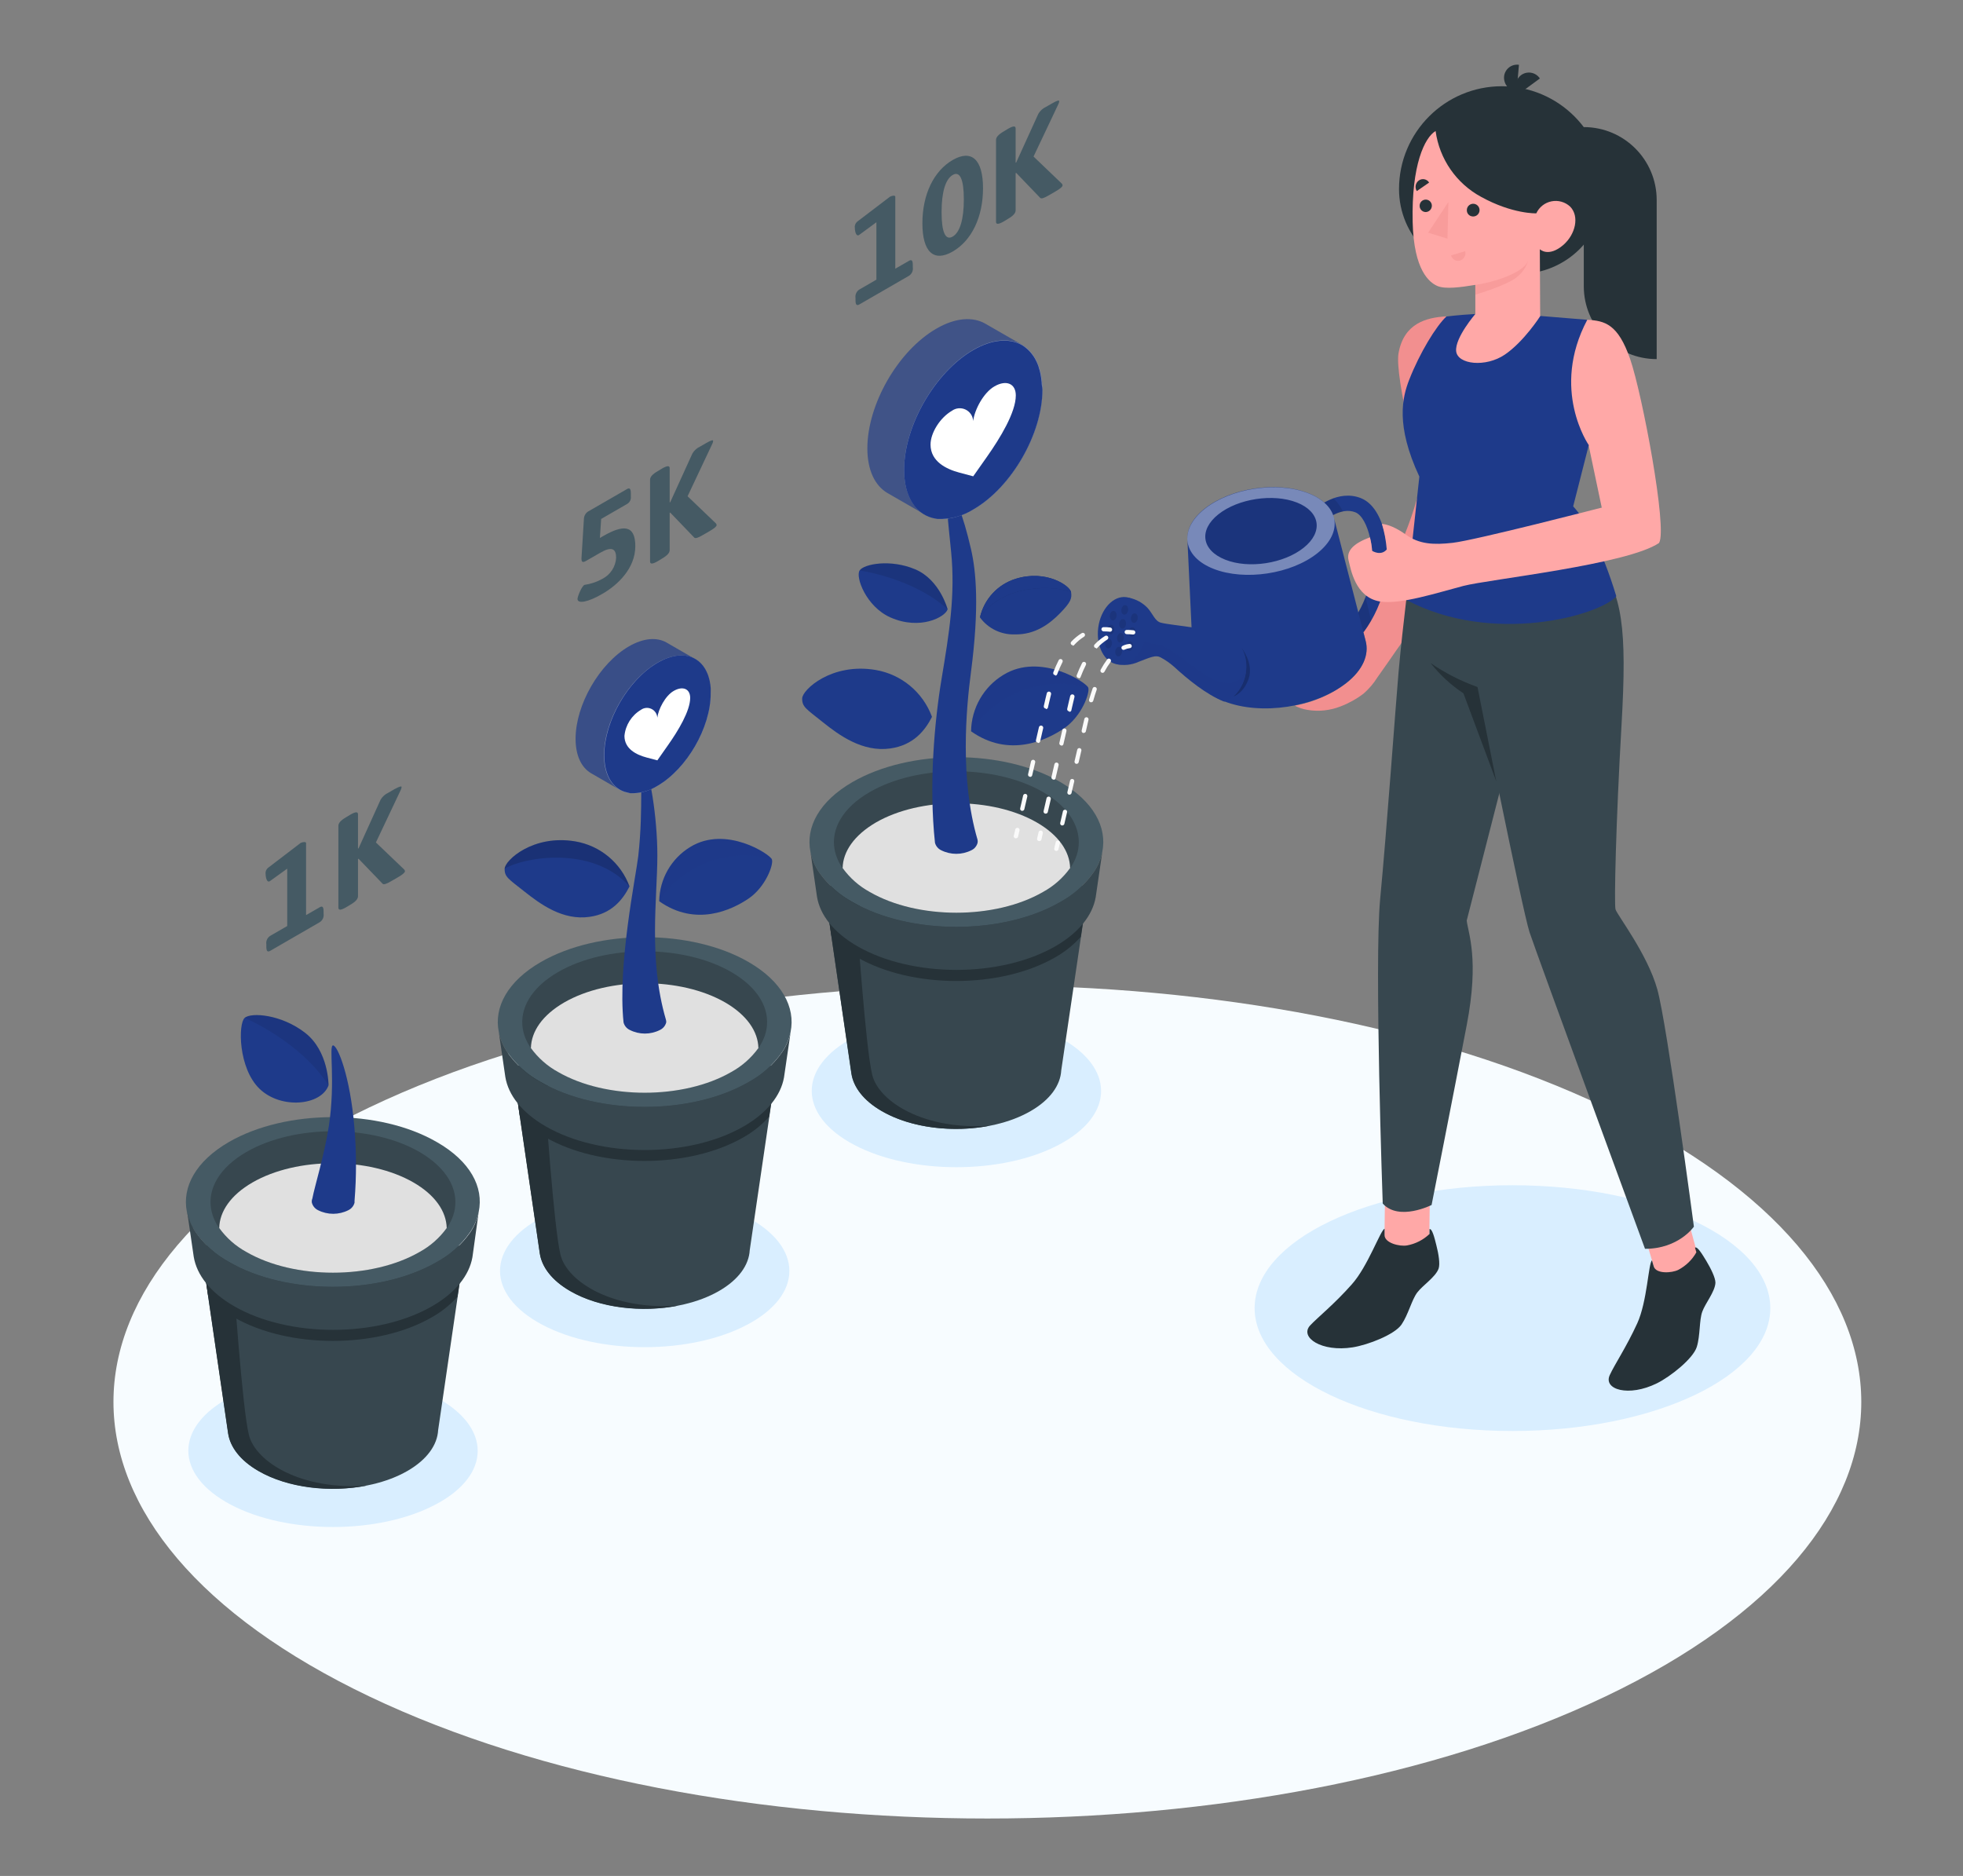 <?xml version="1.0" encoding="utf-8"?>
<svg viewBox="-955.373 351.717 460.455 439.999" xmlns="http://www.w3.org/2000/svg">
  <rect x="-955.373" y="351.717" width="460.455" height="439.999" fill="#808080" stroke="none"/>
  <title>Combined Shape</title>
  <desc>Created with Sketch.</desc>
  <title>Online_shopping_SVG</title>
  <title>2794140</title>
  <desc>Created with Sketch.</desc>
  <g id="Page-1" stroke="none" stroke-width="1" fill="none" fill-rule="evenodd" transform="matrix(1, 0, 0, 1, -928.759, 366.884)">
    <g id="Desktop-HD" transform="translate(-112, -2607)" fill-rule="nonzero">
      <g id="Group-10" transform="translate(95, 1637)">
        <g id="Group-8" transform="translate(17, 969)">
          <g id="2794140">
            <g id="Floor" transform="translate(0, 216)" fill="#F7FCFF">
              <path d="M60.04,167.74 C140.1,205.9 269.9,205.9 349.96,167.74 C430.02,129.58 429.96,67.74 349.96,29.56 C269.96,-8.62 140.11,-8.59 60.05,29.56 C-20.01,67.71 -20.02,129.56 60.04,167.74 Z" id="SUELO"/>
            </g>
            <g id="Shadows" transform="translate(17, 223)" fill="#D9EEFF">
              <ellipse id="Shadow" cx="311.16" cy="69.65" rx="60.48" ry="28.82"/>
              <path d="M204.73,31.35 C191.47,38.35 169.97,38.35 156.73,31.35 C143.49,24.35 143.47,13.05 156.73,6.07 C169.99,-0.91 191.49,-0.93 204.73,6.07 C217.97,13.07 217.99,24.37 204.73,31.35 Z" id="Shadow-2"/>
              <path d="M131.61,73.56 C118.35,80.56 96.85,80.56 83.61,73.56 C70.37,66.56 70.35,55.27 83.61,48.28 C96.87,41.29 118.37,41.28 131.61,48.28 C144.85,55.28 144.87,66.58 131.61,73.56 Z" id="Shadow-3"/>
              <path d="M58.5,115.74 C45.23,122.74 23.74,122.74 10.5,115.74 C-2.74,108.74 -2.76,97.44 10.5,90.46 C23.76,83.48 45.26,83.46 58.5,90.46 C71.74,97.46 71.76,108.8 58.5,115.74 Z" id="Shadow-4"/>
            </g>
            <g id="Pots" transform="translate(16, 9)">
              <g id="_Grupo_" transform="translate(0, 214)">
                <g id="Pot" transform="translate(0, 24)">
                  <path d="M66.49,31 L4.49,31 L10.91,75 L10.91,75 C11.4,78.22 13.77,81.37 18.04,83.83 C27.69,89.4 43.32,89.4 52.97,83.83 C57.56,81.18 59.97,77.74 60.16,74.26 L66.49,31 Z" id="_Trazado_" fill="#37474F"/>
                  <path d="M59.86,37.42 C46.4,45.19 24.57,45.19 11.11,37.42 C8.689,36.07 6.511,34.322 4.67,32.25 L6.24,43.01 C7.97,44.916 9.996,46.53 12.24,47.79 C25.07,55.19 45.86,55.19 58.69,47.79 C60.936,46.525 62.963,44.904 64.69,42.99 L66.26,32.27 C64.425,34.328 62.263,36.068 59.86,37.42 Z" id="_Trazado_2" fill="#263238"/>
                  <path d="M10.89,75.05 L10.89,75.05 C11.38,78.27 13.75,81.41 18.02,83.87 C24.92,87.87 34.86,88.97 43.5,87.27 C28,88.45 17.37,81.68 15.78,75.44 C14.19,69.2 12.15,38.6 12.15,38.6 L13.86,31.68 L13.38,31 L4.47,31 L10.89,75.05 Z" id="_Trazado_3" fill="#263238"/>
                  <path d="M69.67,23.1 C69.315,24.831 68.61,26.471 67.6,27.92 C65.571,30.79 62.909,33.154 59.82,34.83 C46.36,42.6 24.53,42.6 11.07,34.83 C7.981,33.154 5.319,30.79 3.29,27.92 C2.287,26.468 1.586,24.829 1.23,23.1 L1.23,23.1 C0.03,17.26 3.32,11.17 11.08,6.69 C24.54,-1.09 46.37,-1.09 59.83,6.69 C67.67,11.17 70.91,17.26 69.67,23.1 Z" id="_Trazado_4" fill="#455A64"/>
                  <path d="M67.67,27.92 C65.641,30.79 62.979,33.154 59.89,34.83 C46.43,42.6 24.6,42.6 11.14,34.83 C8.051,33.154 5.389,30.79 3.36,27.92 C2.357,26.468 1.656,24.829 1.3,23.1 L1.3,23.1 L2.83,33.61 C3.53,37.84 6.68,41.96 12.3,45.2 C25.13,52.6 45.92,52.6 58.75,45.2 C64.29,42 67.44,37.93 68.19,33.76 L68.27,33.22 L69.67,23.1 C69.336,24.825 68.656,26.465 67.67,27.92 L67.67,27.92 Z" id="_Trazado_5" fill="#37474F"/>
                  <path d="M55.8,9.03 C44.58,2.55 26.39,2.55 15.18,9.03 C8.83,12.7 6.08,17.65 6.91,22.43 C7.55,26.1 10.31,29.67 15.18,32.48 C26.39,38.96 44.58,38.96 55.8,32.48 C60.66,29.67 63.42,26.1 64.06,22.48 C64.9,17.65 62.15,12.74 55.8,9.03 Z" id="_Trazado_6" fill="#37474F"/>
                  <path d="M8.81,26.87 C10.489,29.191 12.665,31.108 15.18,32.48 C26.39,38.96 44.58,38.96 55.8,32.48 C58.315,31.108 60.491,29.191 62.17,26.87 C62.08,22.99 59.49,19.13 54.36,16.17 C43.94,10.17 27.03,10.17 16.62,16.17 C11.49,19.13 8.89,22.99 8.81,26.87 Z" id="_Trazado_7" fill="#E0E0E0"/>
                </g>
                <g id="Flower" transform="translate(13, 0)">
                  <g id="_Grupo_2">
                    <path d="M21.45,17.4 C21.45,17.4 21.52,9.4 15.96,5.08 C10.4,0.76 3.3,0.22 1.77,1.58 C0.24,2.94 0.25,13.4 5.29,18.23 C10.33,23.06 19.72,22.15 21.45,17.4 Z" id="_Trazado_8" style="fill: rgb(30, 58, 138);"/>
                    <path d="M21.45,17.39 C14.75,7.01 1.77,1.57 1.77,1.57 C3.3,0.22 10.3,0.66 15.96,5.08 C21.38,9.3 21.45,17.01 21.45,17.39 Z" id="_Trazado_9" opacity="0.1" style="fill: rgba(0, 0, 0, 0.79);"/>
                  </g>
                  <path d="M27.51,27.2 C26.51,15.2 23.58,8.03 22.51,8.03 C21.44,8.03 23.16,16.23 21.51,27.03 C20.41,34.03 18.2,41.03 17.66,43.92 C17.528,44.236 17.486,44.582 17.54,44.92 C17.742,45.691 18.272,46.334 18.99,46.68 C21.225,47.81 23.865,47.81 26.1,46.68 C26.818,46.334 27.348,45.691 27.55,44.92 C27.565,44.774 27.565,44.626 27.55,44.48 C28.018,38.729 28.005,32.949 27.51,27.2 L27.51,27.2 Z" id="_Trazado_10" style="fill: rgb(30, 58, 138);"/>
                </g>
              </g>
              <g id="_Grupo_3" transform="translate(74, 126)">
                <g id="Pot-2" transform="translate(0, 70)">
                  <path d="M65.6,30.79 L3.6,30.79 L10.01,74.79 L10.01,74.79 C10.5,78.01 12.87,81.15 17.14,83.62 C26.78,89.19 42.42,89.19 52.06,83.62 C56.66,80.97 59.06,77.53 59.25,74.05 L65.6,30.79 Z" id="_Trazado_12" fill="#37474F"/>
                  <path d="M58.98,37.21 C45.52,44.98 23.69,44.98 10.23,37.21 C7.809,35.855 5.63,34.108 3.78,32.04 L5.34,42.8 C7.073,44.703 9.098,46.317 11.34,47.58 C24.17,54.98 44.96,54.98 57.79,47.58 C60.037,46.312 62.063,44.687 63.79,42.77 L65.37,32.05 C63.539,34.111 61.38,35.854 58.98,37.21 Z" id="_Trazado_13" fill="#263238"/>
                  <path d="M10,74.83 L10,74.83 C10.49,78.05 12.86,81.2 17.13,83.66 C24.02,87.66 33.97,88.76 42.6,87.05 C27.11,88.23 16.48,81.46 14.88,75.22 C13.28,68.98 11.26,38.38 11.26,38.38 L12.97,31.46 L12.49,30.79 L3.58,30.79 L10,74.83 Z" id="_Trazado_14" fill="#263238"/>
                  <path d="M68.83,22.89 C68.475,24.621 67.77,26.261 66.76,27.71 C64.731,30.58 62.069,32.944 58.98,34.62 C45.52,42.39 23.69,42.39 10.23,34.62 C7.141,32.944 4.479,30.58 2.45,27.71 C1.447,26.258 0.746,24.619 0.39,22.89 L0.39,22.89 C-0.81,17.05 2.48,10.96 10.24,6.48 C23.7,-1.3 45.53,-1.3 58.99,6.48 C66.74,10.96 70.03,17.05 68.83,22.89 Z" id="_Trazado_15" fill="#455A64"/>
                  <path d="M66.76,27.74 C64.731,30.61 62.069,32.974 58.98,34.65 C45.52,42.42 23.69,42.42 10.23,34.65 C7.141,32.974 4.479,30.61 2.45,27.74 C1.447,26.288 0.746,24.649 0.39,22.92 L0.39,22.92 L1.92,33.43 C2.62,37.66 5.77,41.78 11.39,45.02 C24.22,52.42 45.01,52.42 57.84,45.02 C63.38,41.82 66.53,37.75 67.28,33.58 L67.36,33.04 L68.84,22.92 C68.482,24.651 67.774,26.291 66.76,27.74 Z" id="_Trazado_16" fill="#37474F"/>
                  <path d="M54.92,8.82 C43.7,2.34 25.51,2.34 14.3,8.82 C7.95,12.49 5.2,17.44 6.03,22.22 C6.67,25.89 9.43,29.46 14.3,32.22 C25.51,38.7 43.7,38.7 54.92,32.22 C59.78,29.41 62.54,25.84 63.18,22.22 C64.02,17.44 61.27,12.49 54.92,8.82 Z" id="_Trazado_17" fill="#37474F"/>
                  <path d="M7.92,26.66 C9.605,28.979 11.784,30.895 14.3,32.27 C25.51,38.75 43.7,38.75 54.92,32.27 C57.428,30.892 59.6,28.976 61.28,26.66 C61.2,22.78 58.6,18.92 53.48,15.95 C43.05,9.95 26.15,9.95 15.74,15.95 C10.61,18.92 8.01,22.74 7.92,26.66 Z" id="_Trazado_18" fill="#E0E0E0"/>
                </g>
                <g id="Flower-2" transform="translate(1, 0)">
                  <g id="_Grupo_4" transform="translate(0, 31)">
                    <path d="M38.58,58.96 L38.58,58.96 C34.44,44.8 36.58,30.44 36.58,20.44 C36.58,11.38 34.67,-0.07 33.43,0.05 C32.19,0.17 33.43,8.82 32.1,20.64 C31.55,25.39 27.23,46.08 28.65,59.64 L28.65,59.64 C28.846,60.414 29.378,61.06 30.1,61.4 C32.333,62.54 34.977,62.54 37.21,61.4 C37.928,61.054 38.458,60.411 38.66,59.64 C38.676,59.41 38.649,59.18 38.58,58.96 L38.58,58.96 Z" id="_Trazado_19" style="fill: rgb(30, 58, 138);"/>
                    <g id="_Grupo_5" transform="translate(37, 16)">
                      <path d="M0.02,15.22 C0.094,9.994 2.857,5.174 7.33,2.47 C15.66,-2.63 26.01,4.19 26.45,5.4 C26.89,6.61 24.97,11.87 20.99,14.58 C17.01,17.29 8.56,21.26 0.02,15.22 Z" id="_Trazado_21" style="fill: rgb(30, 58, 138);"/>
                      <path d="M26.45,5.4 C16.442,2.581 5.759,6.55 0.02,15.22 C0.094,9.994 2.857,5.174 7.33,2.47 C15.67,-2.63 26.01,4.19 26.45,5.4 Z" id="_Trazado_22" opacity="0.1" style="fill: rgb(30, 58, 138);"/>
                    </g>
                    <g id="_Grupo_6" transform="translate(0, 16)">
                      <path d="M30.05,11.74 C28.008,6.195 23.156,2.167 17.33,1.18 C7.4,-0.5 0.8,5.64 0.76,7.59 C0.72,9.54 1.68,9.99 5.4,12.94 C9.12,15.89 14.4,19.78 20.66,18.88 C25.8,18.17 28.44,14.93 30.05,11.74 Z" id="_Trazado_23" style="fill: rgb(30, 58, 138);"/>
                      <path d="M30.05,11.74 C28.008,6.195 23.156,2.167 17.33,1.18 C7.4,-0.5 0.8,5.64 0.76,7.59 C4.94,4.97 21.27,1.93 30.05,11.74 Z" id="_Trazado_24" opacity="0.15" fill="#000000"/>
                    </g>
                  </g>
                  <g id="_Grupo_7" transform="translate(17, 0)">
                    <path d="M28.44,5.41 L28.44,5.41 L21.74,1.54 L21.74,1.54 C19.47,0.25 16.36,0.45 12.92,2.43 C6.01,6.43 0.4,16.13 0.4,24.11 C0.4,28.11 1.8,30.89 4.05,32.2 L4.05,32.2 L10.75,36.07 L10.75,36.07 C13.01,37.36 16.13,37.17 19.57,35.18 C26.48,31.18 32.09,21.48 32.09,13.5 C32.09,9.52 30.67,6.74 28.44,5.41 Z" id="_Trazado_27" style="fill: rgba(30, 59, 138, 0.72);"/>
                    <ellipse id="_Trazado_28" opacity="0.4" transform="translate(19.575, 20.733) rotate(-60) translate(-19.575, -20.733) " cx="19.575" cy="20.733" rx="17.7" ry="10.22" fill="#FFFFFF"/>
                    <path d="M32.09,13.5 C32.09,21.5 26.48,31.18 19.57,35.17 C17.888,36.218 15.961,36.807 13.98,36.88 C13.73,36.895 13.48,36.895 13.23,36.88 C13.041,36.844 12.854,36.798 12.67,36.74 L12.67,36.74 C12.588,36.73 12.507,36.709 12.43,36.68 C12.24,36.645 12.052,36.595 11.87,36.53 C11.663,36.46 11.459,36.38 11.26,36.29 C11.102,36.22 10.948,36.14 10.8,36.05 L10.8,36.05 L10.8,36.05 L10.64,35.95 C8.47,34.6 7.14,31.84 7.14,27.95 C7.14,19.95 12.74,10.26 19.65,6.27 C23.1,4.27 26.23,4.09 28.5,5.4 L28.5,5.4 L28.83,5.61 C29.134,5.805 29.416,6.033 29.67,6.29 L29.88,6.5 C29.971,6.589 30.055,6.686 30.13,6.79 C30.199,6.862 30.262,6.939 30.32,7.02 C30.43,7.17 30.54,7.32 30.64,7.48 C30.707,7.575 30.767,7.676 30.82,7.78 C30.873,7.86 30.919,7.943 30.96,8.03 C31.009,8.114 31.053,8.2 31.09,8.29 C31.17,8.439 31.24,8.592 31.3,8.75 C31.422,9.018 31.523,9.296 31.6,9.58 C31.6,9.69 31.67,9.8 31.7,9.91 C31.73,10.02 31.82,10.34 31.86,10.56 C31.929,10.864 31.982,11.171 32.02,11.48 C32.062,11.755 32.089,12.032 32.1,12.31 C32.1,12.44 32.1,12.57 32.1,12.71 C32.1,12.85 32.09,13.23 32.09,13.5 Z" id="_Trazado_30" style="fill: rgb(30, 58, 138);"/>
                    <g id="_Grupo_8" transform="translate(11, 12)" fill="#FFFFFF">
                      <g id="_Grupo_9">
                        <g id="_Grupo_10">
                          <path d="M8.58,17.17 L6.08,16.51 C3.7,15.88 0.86,14.51 0.86,11.43 C1.103,8.893 2.54,6.624 4.73,5.32 C5.451,4.804 6.395,4.722 7.194,5.105 C7.993,5.488 8.52,6.275 8.57,7.16 C8.82,5.16 10.44,2.02 12.41,0.89 C14.55,-0.35 16.28,0.39 16.28,2.52 C16.28,5.58 13.45,10.25 11.07,13.62 L8.58,17.17 Z" id="_Trazado_31"/>
                        </g>
                      </g>
                    </g>
                  </g>
                </g>
              </g>
              <g id="_Grupo_11" transform="translate(145, 51)">
                <g id="Pot-3" transform="translate(2, 103)">
                  <path d="M65.72,30.57 L3.67,30.57 L10.08,74.62 L10.08,74.62 C10.57,77.84 12.94,80.98 17.21,83.44 C26.85,89.01 42.49,89.01 52.13,83.44 C56.73,80.79 59.13,77.35 59.32,73.88 L65.72,30.57 Z" id="_Trazado_32" fill="#37474F"/>
                  <path d="M59.09,37 C45.63,44.77 23.8,44.77 10.34,37 C7.919,35.645 5.74,33.898 3.89,31.83 L5.46,42.58 C7.189,44.489 9.215,46.107 11.46,47.37 C24.29,54.77 45.08,54.77 57.91,47.37 C60.156,46.101 62.183,44.477 63.91,42.56 L65.48,31.84 C63.649,33.901 61.49,35.644 59.09,37 Z" id="_Trazado_33" fill="#263238"/>
                  <path d="M10.12,74.62 L10.12,74.62 C10.61,77.84 12.98,80.98 17.25,83.45 C24.14,87.45 34.08,88.55 42.72,86.84 C27.23,88.02 16.59,81.25 15,75.01 C13.41,68.77 11.37,38.17 11.37,38.17 L13.09,31.25 L12.6,30.58 L3.67,30.58 L10.12,74.62 Z" id="_Trazado_34" fill="#263238"/>
                  <path d="M68.94,22.67 C68.585,24.401 67.88,26.041 66.87,27.49 C64.841,30.36 62.179,32.724 59.09,34.4 C45.63,42.17 23.8,42.17 10.34,34.4 C7.251,32.724 4.589,30.36 2.56,27.49 C1.557,26.038 0.856,24.399 0.5,22.67 L0.5,22.67 C-0.7,16.83 2.59,10.74 10.35,6.26 C23.81,-1.52 45.64,-1.52 59.1,6.26 C66.85,10.74 70.14,16.83 68.94,22.67 Z" id="_Trazado_35" fill="#455A64"/>
                  <path d="M66.87,27.49 C64.841,30.36 62.179,32.724 59.09,34.4 C45.63,42.17 23.8,42.17 10.34,34.4 C7.251,32.724 4.589,30.36 2.56,27.49 C1.557,26.038 0.856,24.399 0.5,22.67 L0.5,22.67 L2.03,33.18 C2.73,37.41 5.88,41.53 11.5,44.77 C24.33,52.17 45.12,52.17 57.95,44.77 C63.49,41.57 66.64,37.5 67.39,33.33 L67.47,32.79 L68.95,22.67 C68.592,24.401 67.884,26.041 66.87,27.49 L66.87,27.49 Z" id="_Trazado_36" fill="#37474F"/>
                  <path d="M55.03,8.6 C43.81,2.12 25.62,2.12 14.41,8.6 C8.06,12.27 5.31,17.22 6.14,22 C6.78,25.67 9.54,29.24 14.41,32.05 C25.62,38.53 43.81,38.53 55.03,32.05 C59.89,29.24 62.65,25.67 63.29,22.05 C64.13,17.22 61.38,12.27 55.03,8.6 Z" id="_Trazado_37" fill="#37474F"/>
                  <path d="M8.04,26.44 C9.719,28.761 11.895,30.678 14.41,32.05 C25.62,38.53 43.81,38.53 55.03,32.05 C57.545,30.678 59.721,28.761 61.4,26.44 C61.32,22.56 58.72,18.7 53.59,15.74 C43.17,9.74 26.27,9.74 15.85,15.74 C10.72,18.74 8.12,22.57 8.04,26.44 Z" id="_Trazado_38" fill="#E0E0E0"/>
                </g>
                <g id="Flower-3">
                  <g id="_Grupo_12" transform="translate(0, 42)">
                    <g id="_Grupo_13" transform="translate(40, 40)">
                      <path d="M0.17,15.36 C0.249,9.928 3.121,4.92 7.77,2.11 C16.43,-3.19 27.2,3.89 27.65,5.11 C28.1,6.33 26.11,11.84 21.98,14.66 C17.85,17.48 9.05,21.65 0.17,15.36 Z" id="_Trazado_39" style="fill: rgb(30, 58, 138);"/>
                      <path d="M27.67,5.15 C17.262,2.231 6.159,6.355 0.18,15.36 C0.261,9.924 3.137,4.913 7.79,2.1 C16.43,-3.2 27.19,3.89 27.67,5.15 Z" id="_Trazado_40" opacity="0.1" style="fill: rgb(30, 58, 138);"/>
                    </g>
                    <path d="M41.67,80.74 L41.67,80.74 C37.53,66.58 39,50.1 40.14,41.5 C42.14,26.22 41.35,17.81 40.14,12.58 C38.21,4.29 36.48,0.13 35.26,0.58 C34.04,1.03 34.71,5.26 35.49,13.28 C36.49,23.41 35.05,32.28 33.24,43.11 C31.59,53.05 30.24,67.91 31.7,81.49 L31.7,81.49 C31.895,82.261 32.423,82.906 33.14,83.25 C35.379,84.38 38.021,84.38 40.26,83.25 C40.977,82.906 41.505,82.261 41.7,81.49 C41.747,81.241 41.737,80.984 41.67,80.74 Z" id="_Trazado_41" style="fill: rgb(30, 58, 138);"/>
                    <g id="_Grupo_14" transform="translate(0, 40)">
                      <path d="M31,11.97 C28.883,6.199 23.84,2.003 17.78,0.97 C7.45,-0.78 0.59,5.61 0.55,7.64 C0.51,9.67 1.55,10.13 5.37,13.2 C9.19,16.27 14.73,20.31 21.23,19.38 C26.58,18.62 29.33,15.26 31,11.97 Z" id="_Trazado_43" style="fill: rgb(30, 58, 138);"/>
                    </g>
                    <g id="_Grupo_15" transform="translate(42, 18)">
                      <path d="M0.25,10.65 C1.232,6.335 4.448,2.874 8.68,1.58 C15.91,-0.64 21.41,3.29 21.63,4.74 C21.85,6.19 21.55,7.08 19.07,9.63 C16.59,12.18 13.17,14.73 8.43,14.63 C5.213,14.736 2.152,13.247 0.25,10.65 L0.25,10.65 Z" id="_Trazado_47" style="fill: rgb(30, 58, 138);"/>
                      <path d="M0.25,10.65 C1.232,6.335 4.448,2.874 8.68,1.58 C15.91,-0.64 21.41,3.29 21.63,4.74 C18.26,3.17 5.82,2.49 0.25,10.65 Z" id="_Trazado_48" opacity="0.15" fill="#000000"/>
                      <path d="M0.25,10.65 C5.83,2.49 18.25,3.18 21.62,4.74 C21.41,3.29 15.9,-0.64 8.68,1.57 C4.447,2.87 1.232,6.333 0.25,10.65 L0.25,10.65 Z" id="_Trazado_49" style="fill: rgb(30, 58, 138);"/>
                    </g>
                    <g id="_Grupo_16" transform="translate(13, 15)">
                      <path d="M21.67,11.74 C21.67,11.74 19.88,4.83 14.08,2.37 C8.28,-0.09 2.03,1.11 1.02,2.64 C0.01,4.17 2.54,11.1 8.23,13.64 C15.23,16.74 21.13,13.55 21.67,11.74 Z" id="_Trazado_51" style="fill: rgb(30, 58, 138);"/>
                      <path d="M21.67,11.74 C13.48,4.33 1.02,2.64 1.02,2.64 C2.02,1.12 8.17,-0.12 14.08,2.39 C19.67,4.74 21.54,11.37 21.67,11.74 Z" id="_Trazado_52" opacity="0.1" fill="#000000"/>
                    </g>
                  </g>
                  <g id="_Grupo_17" transform="translate(15, 0)">
                    <path d="M37.18,6.74 L37.18,6.74 L37.18,6.74 L37.18,6.74 L28.49,1.74 L28.49,1.74 L28.49,1.74 L28.49,1.74 C25.56,0.07 21.49,0.33 17.06,2.9 C8.06,8.07 0.84,20.65 0.84,30.99 C0.84,36.15 2.65,39.78 5.57,41.48 L5.57,41.48 L14.26,46.48 L14.26,46.48 L14.26,46.48 L14.26,46.48 C17.2,48.16 21.26,47.9 25.7,45.33 C34.7,40.16 41.92,27.58 41.92,17.23 C41.9,12.09 40.09,8.46 37.18,6.74 Z" id="_Trazado_53" style="fill: rgba(30, 59, 138, 0.65);"/>
                    <ellipse id="_Trazado_54" opacity="0.4" transform="translate(25.68, 26.612) rotate(-60) translate(-25.68, -26.612) " cx="25.68" cy="26.612" rx="22.94" ry="13.24" fill="#FFFFFF"/>
                    <path d="M41.9,17.24 C41.9,27.58 34.64,40.16 25.68,45.33 C23.5,46.693 21,47.459 18.43,47.55 L17.86,47.55 C17.673,47.56 17.487,47.56 17.3,47.55 L16.85,47.48 C15.836,47.314 14.864,46.951 13.99,46.41 C11.19,44.66 9.46,41.08 9.46,36.04 C9.46,25.7 16.72,13.12 25.68,7.94 C30.07,5.41 34.05,5.12 36.97,6.71 L37.15,6.81 L37.15,6.81 C37.505,7.022 37.84,7.266 38.15,7.54 C38.309,7.663 38.46,7.796 38.6,7.94 C38.864,8.191 39.108,8.461 39.33,8.75 C39.43,8.87 39.53,9 39.62,9.13 C39.71,9.26 39.81,9.39 39.9,9.53 C40.083,9.808 40.247,10.099 40.39,10.4 C40.551,10.708 40.695,11.025 40.82,11.35 L41,11.83 C41,11.83 41,11.83 41,11.88 L41.15,12.38 C41.21,12.56 41.26,12.75 41.31,12.93 C41.36,13.11 41.43,13.45 41.48,13.71 L41.48,13.71 C41.539,13.974 41.582,14.241 41.61,14.51 C41.663,14.823 41.703,15.157 41.73,15.51 C41.73,15.75 41.73,16 41.78,16.26 C41.83,16.52 41.9,16.88 41.9,17.24 Z" id="_Trazado_56" style="fill: rgb(30, 58, 138);"/>
                    <g id="_Grupo_18" transform="translate(15, 15)" fill="#FFFFFF">
                      <g id="_Grupo_19">
                        <g id="_Grupo_20">
                          <path d="M10.67,22.55 L7.44,21.69 C4.35,20.87 0.66,19.07 0.66,15.11 C0.66,12.34 2.91,8.79 5.66,7.19 C6.595,6.509 7.829,6.396 8.872,6.895 C9.916,7.394 10.602,8.425 10.66,9.58 C10.98,6.93 13.09,2.92 15.66,1.45 C18.43,-0.15 20.66,0.8 20.66,3.57 C20.66,7.57 16.99,13.57 13.91,17.95 L10.67,22.55 Z" id="_Trazado_57"/>
                        </g>
                      </g>
                    </g>
                  </g>
                </g>
              </g>
              <g id="_Grupo_21" transform="translate(19, 161)" fill="#455A64">
                <path d="M10.18,13.58 L10.18,30.47 L13.39,28.62 C14.02,28.26 14.29,28.55 14.29,29.62 L14.29,30.13 C14.415,30.916 14.061,31.702 13.39,32.13 L1.76,38.85 C1.13,39.21 0.86,38.92 0.86,37.85 L0.86,37.34 C0.735,36.554 1.089,35.768 1.76,35.34 L5.76,33.03 L5.76,19.57 L1.67,22.52 C0.9,22.97 0.67,21.39 0.67,20.52 C0.714,19.989 1.007,19.51 1.46,19.23 L8.92,13.53 C9.43,13.3 10.18,13.22 10.18,13.58 Z" id="_Trazado_compuesto_"/>
                <path d="M32.59,0.43 C32.566,0.701 32.484,0.963 32.35,1.2 L26.56,13.43 L33.13,19.71 C33.276,19.832 33.363,20.01 33.37,20.2 C33.37,20.47 32.86,20.95 31.69,21.62 L29.95,22.62 C29.08,23.12 28.39,23.4 28.12,23.1 L22.48,17.24 L22.36,17.34 L22.36,26.04 C22.36,26.67 21.82,27.31 20.56,28.04 L19.56,28.64 C18.3,29.37 17.76,29.35 17.76,28.72 L17.76,9.52 C17.76,8.89 18.3,8.25 19.56,7.52 L20.56,6.91 C21.82,6.18 22.36,6.2 22.36,6.83 L22.36,14.83 L22.48,14.83 L27.67,3.38 C28.093,2.674 28.721,2.112 29.47,1.77 L30.88,0.95 C32.08,0.28 32.59,0.17 32.59,0.43 Z" id="_Trazado_compuesto_2"/>
              </g>
              <g id="_Grupo_22" transform="translate(92, 80)" fill="#455A64">
                <path d="M13.36,12.52 L13.36,13.33 C13.435,14.032 13.08,14.711 12.46,15.05 L6.4,18.55 L6.1,23.01 L6.88,22.56 C11.41,19.95 14.41,19.77 14.41,24.93 C14.41,30.09 10.36,33.99 6.73,36.09 C3.34,38.09 0.85,38.52 0.85,37.32 C0.85,36.78 1.78,34.41 2.47,34.02 C3.956,33.807 5.39,33.323 6.7,32.59 C8.572,31.63 9.793,29.75 9.91,27.65 C9.91,25.55 8.91,24.89 6.16,26.49 L2.89,28.37 C2.02,28.88 1.78,28.65 1.78,27.81 L2.35,18.58 C2.363,17.748 2.853,16.997 3.61,16.65 L12.46,11.54 C13.09,11.18 13.36,11.47 13.36,12.52 Z" id="_Trazado_compuesto_3"/>
                <path d="M32.67,0.24 C32.643,0.51 32.561,0.772 32.43,1.01 L26.67,13.23 L33.24,19.52 C33.388,19.64 33.476,19.819 33.48,20.01 C33.48,20.28 32.97,20.75 31.8,21.43 L30.06,22.43 C29.19,22.93 28.5,23.21 28.23,22.92 L22.59,17.05 L22.47,17.15 L22.47,25.85 C22.47,26.48 21.93,27.12 20.67,27.85 L19.67,28.46 C18.41,29.19 17.87,29.17 17.87,28.54 L17.87,9.34 C17.87,8.71 18.41,8.07 19.67,7.34 L20.67,6.73 C21.93,6.01 22.47,6.02 22.47,6.65 L22.47,14.65 L22.59,14.65 L27.81,3.18 C28.233,2.474 28.861,1.912 29.61,1.57 L31.02,0.76 C32.2,0.08 32.67,-0.03 32.67,0.24 Z" id="_Trazado_compuesto_4"/>
              </g>
              <g id="_Grupo_23" transform="translate(157, 0)" fill="#455A64">
                <path d="M10.39,22.97 L10.39,39.86 L13.6,38.01 C14.23,37.64 14.5,37.94 14.5,39.01 L14.5,39.52 C14.625,40.306 14.271,41.092 13.6,41.52 L1.96,48.24 C1.33,48.6 1.06,48.31 1.06,47.24 L1.06,46.74 C0.935,45.954 1.289,45.168 1.96,44.74 L5.96,42.43 L5.96,28.96 L1.88,31.96 C1.1,32.41 0.88,30.83 0.88,29.96 C0.923,29.431 1.212,28.954 1.66,28.67 L9.13,22.98 C9.67,22.68 10.39,22.61 10.39,22.97 Z" id="_Trazado_compuesto_5"/>
                <path d="M30.97,20.99 C30.97,27.74 28.3,33.27 23.86,35.83 C19.42,38.39 16.75,35.95 16.75,29.2 C16.75,22.45 19.42,16.92 23.86,14.36 C28.3,11.8 30.97,14.24 30.97,20.99 Z M21.25,26.6 C21.25,31.37 22.18,33.3 23.86,32.32 C25.54,31.34 26.47,28.32 26.47,23.59 C26.47,18.86 25.54,16.89 23.86,17.87 C22.18,18.85 21.25,21.83 21.25,26.6 Z" id="_Trazado_compuesto_6"/>
                <path d="M48.85,0.56 C48.823,0.83 48.741,1.092 48.61,1.33 L42.82,13.55 L49.39,19.84 C49.538,19.96 49.626,20.139 49.63,20.33 C49.63,20.6 49.12,21.07 47.95,21.75 L46.21,22.75 C45.34,23.25 44.65,23.53 44.38,23.24 L38.74,17.37 L38.62,17.47 L38.62,26.17 C38.62,26.8 38.08,27.44 36.82,28.17 L35.82,28.78 C34.56,29.5 34.02,29.49 34.02,28.86 L34.02,9.66 C34.02,9.03 34.56,8.39 35.82,7.66 L36.82,7.05 C38.08,6.32 38.62,6.34 38.62,6.97 L38.62,14.97 L38.74,14.97 L43.96,3.5 C44.383,2.794 45.011,2.232 45.76,1.89 L47.17,1.08 C48.34,0.4 48.85,0.29 48.85,0.56 Z" id="_Trazado_compuesto_7"/>
              </g>
            </g>
            <g id="Character" transform="translate(211, 0)">
              <g id="Character-2">
                <path d="M111.67,99.05 C111.79,104.46 107.83,110.14 102.39,119.8 C98.59,126.55 94.83,131.34 89.92,138.36 C88.71,140.09 87.83,141.43 85.47,144.73 C84.58,146.15 83.485,147.43 82.22,148.53 C80.569,149.784 78.748,150.794 76.81,151.53 C74.36,152.489 71.696,152.769 69.1,152.34 C68.051,152.176 67.037,151.838 66.1,151.34 C70.49,150.547 74.633,148.739 78.2,146.06 C82.11,142.94 83.55,139.34 82.71,136.16 L82.71,136.16 L82.17,134.05 L82.17,134.05 L82.34,133.83 C82.39,133.75 82.47,133.65 82.56,133.53 L82.98,132.92 C83.12,132.72 83.27,132.48 83.43,132.22 L83.94,131.35 C85.488,128.618 86.614,125.668 87.28,122.6 C87.4,122.04 87.5,121.46 87.58,120.85 C88.38,119.06 89.19,117.23 90,115.51 C92.565,110.071 94.537,104.372 95.88,98.51 C95.88,98.51 89.42,74.24 90.44,68.65 C91.71,61.65 96.96,60.31 101.58,60.04 L103.71,62.57 C106.05,69.85 111.29,81.55 111.67,99.05 Z" id="_Trazado_58" fill="#F28F8F"/>
                <g id="_Grupo_24" transform="translate(18, 100)">
                  <g id="_Grupo_25" transform="translate(53, 2)">
                    <g id="_Grupo_26" fill="#27DEBF">
                      <path d="M11.25,32.1 L8.48,29.84 C10.626,26.869 12.122,23.478 12.87,19.89 C14.26,13.52 12.38,5.2 9.28,3.98 C5.99,2.7 2.45,5.72 2.41,5.75 L0.04,3.08 C0.25,2.89 5.23,-1.44 10.58,0.66 C16.37,2.93 17.84,13.83 16.36,20.66 C15.5,24.797 13.757,28.699 11.25,32.1 L11.25,32.1 Z" id="_Trazado_59" style="fill: rgb(30, 58, 138);"/>
                    </g>
                    <g id="_Grupo_27" fill="#000000" opacity="0.1">
                      <path d="M11.67,23.86 C10.897,26.003 9.819,28.024 8.47,29.86 L11.24,32.12 C11.894,31.264 12.486,30.361 13.01,29.42 C12.67,27.85 12.19,25.93 11.67,23.86 Z" id="_Trazado_60"/>
                      <path d="M4.22,0.74 C2.697,1.284 1.282,2.093 0.04,3.13 L2.41,5.8 C3.576,4.842 4.943,4.158 6.41,3.8 C5.861,2.662 5.12,1.627 4.22,0.74 Z" id="_Trazado_61"/>
                    </g>
                  </g>
                  <path d="M64.73,36.17 L64.73,36.17 L57.25,7.17 L57.25,7.17 C56.66,4.86 54.65,2.81 51.25,1.49 C43.95,-1.37 33.05,0.27 26.91,5.17 C24.08,7.43 22.78,9.98 22.91,12.36 L22.91,12.36 L24.32,42.22 L24.32,42.22 C24.46,45.5 26.91,48.51 31.56,50.33 C40.16,53.7 52.99,51.76 60.21,46 C64.13,42.94 65.57,39.35 64.73,36.17 Z" id="_Trazado_62" style="fill: rgb(30, 58, 138);"/>
                  <path d="M50.18,14.31 C45.54,18.02 37.31,19.31 31.77,17.1 C26.23,14.89 25.53,10.17 30.17,6.47 C34.81,2.77 43.05,1.53 48.58,3.69 C54.11,5.85 54.82,10.62 50.18,14.31 Z" id="_Trazado_63" opacity="0.1" fill="#000000"/>
                  <path d="M33.67,49.21 C36.78,46.289 37.594,41.668 35.67,37.86 C35.67,37.86 38.48,41.4 37.3,44.95 C36.12,48.5 33.67,49.21 33.67,49.21 Z" id="_Trazado_64" opacity="0.2" fill="#000000"/>
                  <path d="M51.28,1.53 C43.98,-1.33 33.08,0.31 26.94,5.21 C20.8,10.11 21.76,16.4 29.06,19.26 C36.36,22.12 47.27,20.48 53.41,15.58 C59.55,10.68 58.6,4.39 51.28,1.53 Z M50.18,14.31 C45.54,18.02 37.31,19.31 31.77,17.1 C26.23,14.89 25.53,10.17 30.17,6.47 C34.81,2.77 43.05,1.53 48.58,3.69 C54.11,5.85 54.82,10.62 50.18,14.31 Z" id="_Trazado_compuesto_8" opacity="0.4" fill="#FFFFFF"/>
                  <g id="_Grupo_28" transform="translate(0, 25)">
                    <path d="M33.42,10.51 C33.42,10.51 31.75,9.22 24,7.98 C21.64,7.61 18,7.24 16.65,6.87 C15.3,6.5 14.8,4.8 13.6,3.46 C12.429,2.216 10.897,1.369 9.22,1.04 L6.22,16.6 C7.971,16.993 9.803,16.807 11.44,16.07 C14.35,14.94 15.44,14.45 16.53,14.97 C17.716,15.592 18.821,16.357 19.82,17.25 C22.94,20.11 27.33,23.74 31.54,25.39 C37,23.63 39,14.2 33.42,10.51 Z" id="_Trazado_65" style="fill: rgb(30, 58, 138);"/>
                    <ellipse id="_Trazado_66" transform="translate(7.559, 8.776) rotate(-82.63) translate(-7.559, -8.776) " cx="7.559" cy="8.776" rx="7.95" ry="5.61" style="fill: rgb(30, 58, 138);"/>
                    <path d="M36.73,17.01 C36.73,20.64 34.73,24.35 31.57,25.39 C27.36,23.74 22.97,20.11 19.85,17.26 C18.852,16.363 17.747,15.594 16.56,14.97 C15.46,14.45 14.38,14.97 11.47,16.07 C9.846,16.786 8.039,16.978 6.3,16.62 C7.997,16.868 9.698,16.199 10.77,14.86 C11.703,13.821 12.387,12.583 12.77,11.24 C13.701,11.556 14.663,11.771 15.64,11.88 C18.31,12.28 20.54,14.43 23.64,16.66 C26.74,18.89 30.16,21.51 33.16,20.92 C35.143,20.659 36.65,19.008 36.73,17.01 L36.73,17.01 Z" id="_Trazado_67" opacity="0.1" style="fill: rgb(30, 58, 138);"/>
                    <g id="_Grupo_29" opacity="0.1" transform="translate(3, 2)" fill="#000000">
                      <path d="M5.67,2.74 C6.044,2.3 6.126,1.682 5.88,1.16 C5.79,0.945 5.592,0.794 5.361,0.765 C5.129,0.736 4.9,0.833 4.76,1.02 C4.386,1.46 4.304,2.078 4.55,2.6 C4.64,2.815 4.838,2.966 5.069,2.995 C5.301,3.024 5.53,2.927 5.67,2.74 Z" id="_Trazado_69"/>
                      <path d="M5.18,6.02 C5.551,5.578 5.629,4.96 5.38,4.44 C5.293,4.224 5.097,4.073 4.866,4.044 C4.636,4.014 4.407,4.113 4.27,4.3 C3.896,4.74 3.814,5.358 4.06,5.88 C4.145,6.1 4.344,6.256 4.578,6.286 C4.812,6.315 5.044,6.213 5.18,6.02 Z" id="_Trazado_70"/>
                      <path d="M4.67,9.28 C5.04,8.834 5.118,8.214 4.87,7.69 C4.783,7.474 4.587,7.323 4.356,7.294 C4.126,7.264 3.897,7.363 3.76,7.55 C3.386,7.99 3.304,8.608 3.55,9.13 C3.638,9.347 3.835,9.5 4.066,9.531 C4.298,9.562 4.529,9.466 4.67,9.28 Z" id="_Trazado_71"/>
                      <path d="M4.24,12.53 C4.606,12.082 4.683,11.465 4.44,10.94 C4.353,10.724 4.157,10.573 3.926,10.544 C3.696,10.514 3.467,10.613 3.33,10.8 C2.956,11.24 2.874,11.858 3.12,12.38 C3.208,12.597 3.405,12.75 3.636,12.781 C3.868,12.812 4.099,12.716 4.24,12.53 L4.24,12.53 Z" id="_Trazado_72"/>
                      <path d="M7.92,4.67 C8.286,4.226 8.364,3.611 8.12,3.09 C8.032,2.873 7.835,2.72 7.604,2.689 C7.372,2.658 7.141,2.754 7,2.94 C6.634,3.384 6.556,3.999 6.8,4.52 C6.888,4.737 7.085,4.89 7.316,4.921 C7.548,4.952 7.779,4.856 7.92,4.67 L7.92,4.67 Z" id="_Trazado_73"/>
                      <path d="M2.96,4.09 C3.334,3.65 3.416,3.032 3.17,2.51 C3.082,2.293 2.885,2.14 2.654,2.109 C2.422,2.078 2.191,2.174 2.05,2.36 C1.674,2.8 1.596,3.421 1.85,3.94 C1.934,4.157 2.13,4.311 2.361,4.342 C2.592,4.373 2.821,4.277 2.96,4.09 Z" id="_Trazado_74"/>
                      <path d="M7.37,7.95 C7.744,7.51 7.826,6.892 7.58,6.37 C7.492,6.153 7.295,6 7.064,5.969 C6.832,5.938 6.601,6.034 6.46,6.22 C6.086,6.66 6.004,7.278 6.25,7.8 C6.338,8.017 6.535,8.17 6.766,8.201 C6.998,8.232 7.229,8.136 7.37,7.95 L7.37,7.95 Z" id="_Trazado_75"/>
                      <path d="M2.42,7.37 C2.786,6.926 2.864,6.311 2.62,5.79 C2.532,5.573 2.335,5.42 2.104,5.389 C1.872,5.358 1.641,5.454 1.5,5.64 C1.134,6.084 1.056,6.699 1.3,7.22 C1.388,7.437 1.585,7.59 1.816,7.621 C2.048,7.652 2.279,7.556 2.42,7.37 L2.42,7.37 Z" id="_Trazado_76"/>
                      <path d="M6.83,11.23 C7.196,10.782 7.273,10.165 7.03,9.64 C6.94,9.425 6.742,9.274 6.511,9.245 C6.279,9.216 6.05,9.313 5.91,9.5 C5.544,9.944 5.466,10.559 5.71,11.08 C5.798,11.297 5.995,11.45 6.226,11.481 C6.458,11.512 6.689,11.416 6.83,11.23 L6.83,11.23 Z" id="_Trazado_77"/>
                      <path d="M1.87,10.65 C2.244,10.206 2.326,9.586 2.08,9.06 C1.99,8.845 1.792,8.694 1.561,8.665 C1.329,8.636 1.1,8.733 0.96,8.92 C0.586,9.36 0.504,9.978 0.75,10.5 C0.838,10.717 1.035,10.87 1.266,10.901 C1.498,10.932 1.729,10.836 1.87,10.65 L1.87,10.65 Z" id="_Trazado_78"/>
                    </g>
                  </g>
                </g>
                <path d="M22.67,134 L22.67,134 C22.199,133.942 21.724,133.919 21.25,133.93 C20.98,133.911 20.764,133.699 20.74,133.43 C20.737,133.298 20.788,133.171 20.88,133.077 C20.972,132.983 21.098,132.93 21.23,132.93 C21.751,132.917 22.273,132.944 22.79,133.01 C23.066,133.027 23.277,133.264 23.26,133.54 C23.243,133.816 23.006,134.027 22.73,134.01 L22.67,134 Z" id="_Trazado_79" fill="#FAFAFA"/>
                <path d="M2.17,176.02 L2.06,176.02 C1.93,175.992 1.817,175.912 1.748,175.799 C1.678,175.685 1.657,175.549 1.69,175.42 L2.38,172.42 C2.409,172.29 2.488,172.176 2.601,172.105 C2.713,172.034 2.85,172.01 2.98,172.04 C3.248,172.104 3.416,172.37 3.36,172.64 L2.66,175.64 C2.604,175.865 2.402,176.022 2.17,176.02 Z M4.03,168.02 L3.91,168.02 C3.643,167.956 3.477,167.688 3.54,167.42 L4.23,164.42 C4.299,164.156 4.563,163.993 4.83,164.05 C4.96,164.079 5.074,164.158 5.145,164.271 C5.216,164.383 5.24,164.52 5.21,164.65 L4.51,167.65 C4.467,167.883 4.267,168.054 4.03,168.06 L4.03,168.02 Z M5.87,160.02 L5.76,160.02 C5.63,159.992 5.517,159.912 5.448,159.799 C5.378,159.685 5.357,159.549 5.39,159.42 L6.08,156.42 C6.119,156.241 6.251,156.097 6.425,156.042 C6.6,155.987 6.79,156.029 6.925,156.152 C7.06,156.275 7.119,156.461 7.08,156.64 L6.39,159.64 C6.382,159.77 6.323,159.892 6.226,159.978 C6.128,160.064 6,160.108 5.87,160.1 L5.87,160.02 Z M7.72,152.02 L7.6,152.02 C7.333,151.956 7.167,151.688 7.23,151.42 L7.66,149.54 C7.747,149.16 7.837,148.79 7.93,148.43 C7.999,148.154 8.279,147.986 8.555,148.055 C8.831,148.124 8.999,148.404 8.93,148.68 C8.84,149.03 8.75,149.4 8.67,149.77 L8.23,151.65 C8.23,151.784 8.176,151.913 8.08,152.007 C7.984,152.101 7.854,152.153 7.72,152.15 L7.72,152.02 Z M9.93,144.17 C9.87,144.18 9.81,144.18 9.75,144.17 C9.493,144.068 9.365,143.779 9.46,143.52 C9.85,142.52 10.28,141.52 10.72,140.67 C10.848,140.429 11.147,140.335 11.39,140.46 C11.51,140.518 11.601,140.622 11.642,140.748 C11.684,140.875 11.672,141.012 11.61,141.13 C11.158,142.025 10.754,142.943 10.4,143.88 C10.359,144.112 10.165,144.285 9.93,144.3 L9.93,144.17 Z M14.02,137.17 C13.893,137.167 13.772,137.117 13.68,137.03 C13.586,136.938 13.533,136.812 13.533,136.68 C13.533,136.548 13.586,136.422 13.68,136.33 C14.404,135.557 15.228,134.884 16.13,134.33 C16.366,134.189 16.671,134.26 16.82,134.49 C16.89,134.604 16.911,134.741 16.879,134.87 C16.847,135 16.765,135.112 16.65,135.18 C15.824,135.701 15.07,136.33 14.41,137.05 C14.326,137.19 14.182,137.282 14.02,137.3 L14.02,137.17 Z" id="_Trazado_compuesto_9" fill="#FAFAFA"/>
                <path d="M0.67,182.45 L0.56,182.45 C0.43,182.422 0.317,182.342 0.248,182.229 C0.178,182.115 0.157,181.979 0.19,181.85 L0.53,180.4 C0.569,180.221 0.701,180.077 0.875,180.022 C1.05,179.967 1.24,180.009 1.375,180.132 C1.51,180.255 1.569,180.441 1.53,180.62 L1.19,182.08 C1.128,182.312 0.91,182.468 0.67,182.45 Z" id="_Trazado_80" fill="#FAFAFA"/>
                <path d="M28.17,134.66 L28.11,134.66 C27.639,134.604 27.165,134.577 26.69,134.58 C26.416,134.58 26.191,134.364 26.18,134.09 C26.177,133.957 26.227,133.829 26.319,133.733 C26.411,133.638 26.537,133.583 26.67,133.58 C27.191,133.573 27.712,133.599 28.23,133.66 C28.506,133.677 28.717,133.914 28.7,134.19 C28.683,134.466 28.446,134.677 28.17,134.66 L28.17,134.66 Z" id="_Trazado_81" fill="#FAFAFA"/>
                <path d="M7.67,176.67 L7.55,176.67 C7.283,176.606 7.117,176.338 7.18,176.07 L7.87,173.07 C7.909,172.891 8.041,172.747 8.215,172.692 C8.39,172.637 8.58,172.679 8.715,172.802 C8.85,172.925 8.909,173.111 8.87,173.29 L8.17,176.29 C8.117,176.521 7.907,176.681 7.67,176.67 Z M9.52,168.67 L9.4,168.67 C9.133,168.606 8.967,168.338 9.03,168.07 L9.72,165.07 C9.748,164.94 9.828,164.827 9.941,164.758 C10.055,164.688 10.191,164.667 10.32,164.7 C10.45,164.729 10.564,164.808 10.635,164.921 C10.706,165.033 10.73,165.17 10.7,165.3 L10,168.3 C9.974,168.555 9.756,168.747 9.5,168.74 L9.52,168.67 Z M11.36,160.67 L11.25,160.67 C11.12,160.642 11.007,160.562 10.938,160.449 C10.868,160.335 10.847,160.199 10.88,160.07 L11.57,157.07 C11.634,156.803 11.902,156.637 12.17,156.7 C12.437,156.764 12.603,157.032 12.54,157.3 L11.85,160.3 C11.819,160.556 11.598,160.747 11.34,160.74 L11.36,160.67 Z M13.21,152.67 L13.09,152.67 C12.823,152.606 12.657,152.338 12.72,152.07 L13.15,150.19 C13.243,149.81 13.333,149.44 13.42,149.08 C13.489,148.804 13.769,148.636 14.045,148.705 C14.321,148.774 14.489,149.054 14.42,149.33 C14.33,149.68 14.24,150.04 14.16,150.41 L13.72,152.3 C13.723,152.439 13.667,152.573 13.566,152.668 C13.465,152.763 13.328,152.811 13.19,152.8 L13.21,152.67 Z M15.42,144.83 C15.36,144.839 15.3,144.839 15.24,144.83 C14.984,144.732 14.855,144.447 14.95,144.19 C15.321,143.219 15.742,142.268 16.21,141.34 C16.335,141.095 16.634,140.997 16.88,141.12 C17,141.178 17.091,141.282 17.132,141.408 C17.174,141.535 17.162,141.672 17.1,141.79 C16.65,142.685 16.246,143.603 15.89,144.54 C15.844,144.777 15.641,144.951 15.4,144.96 L15.42,144.83 Z M19.51,137.83 C19.308,137.837 19.122,137.719 19.042,137.533 C18.963,137.347 19.005,137.131 19.15,136.99 C19.873,136.216 20.697,135.544 21.6,134.99 C21.712,134.917 21.849,134.892 21.979,134.923 C22.109,134.953 22.222,135.035 22.29,135.15 C22.429,135.388 22.354,135.694 22.12,135.84 C21.294,136.358 20.541,136.983 19.88,137.7 C19.8,137.843 19.654,137.937 19.49,137.95 L19.51,137.83 Z" id="_Trazado_compuesto_10" fill="#FAFAFA"/>
                <path d="M6.14,183.1 L6.03,183.1 C5.9,183.072 5.787,182.992 5.718,182.879 C5.648,182.765 5.627,182.629 5.66,182.5 L6,181.04 C6.064,180.764 6.339,180.591 6.615,180.655 C6.891,180.719 7.064,180.994 7,181.27 L6.67,182.74 C6.607,182.975 6.382,183.128 6.14,183.1 Z" id="_Trazado_82" fill="#FAFAFA"/>
                <path d="M25.94,138.26 C25.744,138.258 25.567,138.146 25.48,137.97 C25.423,137.85 25.418,137.711 25.465,137.587 C25.512,137.462 25.608,137.362 25.73,137.31 C26.245,137.053 26.806,136.9 27.38,136.86 C27.652,136.876 27.865,137.098 27.87,137.37 C27.859,137.64 27.64,137.855 27.37,137.86 C26.947,137.907 26.534,138.025 26.15,138.21 C26.086,138.245 26.013,138.262 25.94,138.26 L25.94,138.26 Z" id="_Trazado_83" fill="#FAFAFA"/>
                <path d="M11.56,179.44 L11.45,179.44 C11.32,179.412 11.207,179.332 11.138,179.219 C11.068,179.105 11.047,178.969 11.08,178.84 L11.71,176.13 C11.738,176 11.818,175.887 11.931,175.818 C12.045,175.748 12.181,175.727 12.31,175.76 C12.577,175.824 12.743,176.092 12.68,176.36 L12.05,179.07 C11.994,179.293 11.79,179.447 11.56,179.44 Z M13.25,172.22 L13.13,172.22 C12.863,172.156 12.697,171.888 12.76,171.62 L13.39,168.91 C13.454,168.643 13.722,168.477 13.99,168.54 C14.12,168.568 14.233,168.648 14.302,168.761 C14.372,168.875 14.393,169.011 14.36,169.14 L13.73,171.85 C13.671,172.067 13.475,172.219 13.25,172.22 Z M14.93,164.99 L14.81,164.99 C14.546,164.921 14.383,164.657 14.44,164.39 L15.07,161.68 C15.099,161.55 15.178,161.436 15.291,161.365 C15.403,161.294 15.54,161.27 15.67,161.3 C15.937,161.364 16.103,161.632 16.04,161.9 L15.41,164.61 C15.355,164.831 15.158,164.988 14.93,164.99 Z M16.6,157.76 L16.49,157.76 C16.36,157.731 16.246,157.652 16.175,157.539 C16.104,157.427 16.08,157.29 16.11,157.16 L16.74,154.45 C16.769,154.32 16.848,154.206 16.961,154.135 C17.073,154.064 17.21,154.04 17.34,154.07 C17.47,154.098 17.583,154.178 17.652,154.291 C17.722,154.405 17.743,154.541 17.71,154.67 L17.09,157.38 C17.024,157.595 16.825,157.741 16.6,157.74 L16.6,157.76 Z M18.33,150.55 L18.2,150.55 C18.071,150.515 17.961,150.43 17.895,150.313 C17.83,150.197 17.813,150.059 17.85,149.93 C18.12,149 18.4,148.1 18.7,147.25 C18.807,147.014 19.077,146.898 19.321,146.984 C19.566,147.07 19.704,147.329 19.64,147.58 C19.35,148.41 19.07,149.29 18.82,150.21 C18.747,150.417 18.549,150.554 18.33,150.55 Z M21.01,143.65 C20.926,143.649 20.844,143.629 20.77,143.59 C20.653,143.527 20.566,143.419 20.529,143.292 C20.491,143.164 20.506,143.027 20.57,142.91 C21.017,142.071 21.525,141.265 22.09,140.5 C22.256,140.279 22.569,140.234 22.79,140.4 C23.011,140.566 23.056,140.879 22.89,141.1 C22.356,141.828 21.874,142.593 21.45,143.39 C21.36,143.549 21.193,143.648 21.01,143.65 L21.01,143.65 Z" id="_Trazado_compuesto_11" fill="#FAFAFA"/>
                <path d="M10.17,185.42 L10.06,185.42 C9.792,185.356 9.624,185.09 9.68,184.82 L10.02,183.36 C10.048,183.23 10.128,183.117 10.241,183.048 C10.355,182.978 10.491,182.957 10.62,182.99 C10.75,183.019 10.864,183.098 10.935,183.211 C11.006,183.323 11.03,183.46 11,183.59 L10.66,185.04 C10.604,185.265 10.402,185.422 10.17,185.42 Z" id="_Trazado_84" fill="#FAFAFA"/>
                <path d="M150.99,70.06 L150.99,70.06 C141.546,70.06 133.89,62.404 133.89,52.96 L133.89,15.64 L133.89,15.64 C143.332,15.646 150.984,23.298 150.99,32.74 L150.99,70.06 Z" id="_Trazado_85" fill="#263238"/>
                <path d="M134.67,60.84 C138.85,61.05 141.93,61.84 144.77,70.06 C147.61,78.28 153.55,109.85 151.56,113.15 L138.1,104.88 L135.02,90.23 C127.58,83.82 128.04,63.15 134.67,60.84 Z" id="_Trazado_86" fill="#FFA8A7"/>
                <g id="_Grupo_30" transform="translate(69, 0)">
                  <polygon id="_Trazado_87" points="92.88 284.88 82.79 287.87 78.43 273.18 88.74 269.65" fill="#FFA8A7"/>
                  <path d="M81.31,282.9 L80.88,281.45 C80.04,282.16 79.78,291.08 77.43,296.22 C74.85,301.85 72.12,305.85 70.97,308.38 C69.44,311.76 75.42,313.55 82.03,310.29 C85.31,308.67 90.57,304.44 91.4,301.74 C92.23,299.04 91.95,295.51 92.68,293.49 C93.41,291.47 95.68,288.79 95.77,286.69 C95.77,285.53 94.7,283.36 93.62,281.56 C92.62,279.92 91.53,278.11 90.97,278.46 L91.3,279.56 C90.314,281.308 88.846,282.735 87.07,283.67 C85.52,284.45 81.85,284.65 81.31,282.9 Z" id="_Trazado_88" fill="#263238"/>
                  <path d="M67.89,117.27 C73.97,125.07 75.06,133.13 73.74,155.94 C72.42,178.75 71.99,197.83 72.33,199.11 C72.67,200.39 79.82,209.56 82.14,217.9 C84.46,226.24 90.72,273.54 90.72,273.54 C90.72,273.54 87.17,278.74 79.25,278.74 C79.25,278.74 53.87,209.63 52.17,204.5 C50.47,199.37 39.67,145.31 39.67,145.31 L41.31,114.8 L67.89,117.27 Z" id="_Trazado_89" fill="#37474F"/>
                  <rect id="_Rectángulo_" transform="translate(23.43, 273.136) rotate(0.76) translate(-23.43, -273.136) " x="18.17" y="265.476" width="10.52" height="15.32" fill="#FFA8A7"/>
                  <path d="M21.44,143.51 C22.36,132.98 24.67,114.74 24.67,114.74 L51.6,113.16 C55.97,119.96 54.07,131.27 52.88,141.48 L37.43,201.74 C37.74,204.63 40.43,210.74 37.43,226.28 C34.11,243.61 29.19,268.46 29.19,268.46 C29.19,268.46 21.52,272.33 17.73,268.12 C17.73,268.12 15.73,211.76 17.12,196.76 C18.67,180.57 20.8,150.74 21.44,143.51 Z" id="_Trazado_90" fill="#37474F"/>
                  <path d="M18.16,275.52 L18.16,274.02 C17.16,274.44 14.24,282.88 10.46,287.09 C6.35,291.74 2.55,294.74 0.67,296.74 C-1.8,299.51 3.37,303 10.67,301.85 C14.28,301.28 20.55,298.85 22.15,296.48 C23.75,294.11 24.53,290.69 25.83,288.98 C27.13,287.27 30.09,285.39 30.83,283.4 C31.22,282.31 30.83,279.9 30.3,277.87 C29.84,276 29.3,273.95 28.7,274.12 C28.7,274.34 28.7,275.26 28.7,275.26 C27.247,276.644 25.423,277.576 23.45,277.94 C21.67,278.26 18.14,277.36 18.16,275.52 Z" id="_Trazado_91" fill="#263238"/>
                  <path d="M44.36,169.09 L39.96,146.97 C36.066,145.585 32.368,143.699 28.96,141.36 C31.133,144.118 33.732,146.511 36.66,148.45 L44.36,169.09 Z" id="_Trazado_92" fill="#263238"/>
                  <g id="_Grupo_31" transform="translate(22, 59)" fill="#27DEBF">
                    <path d="M4.32,38.62 C3.66,44.76 1.18,67.5 1.18,67.5 C21.48,78.33 46.67,71.15 50.52,66.69 C47.03,55.2 43.27,48.69 40.4,45.6 L44.06,31.23 C44.06,31.23 35,18.23 43.71,1.84 L32.94,0.96 L17.13,0.5 C13.35,0.71 10.66,1.07 10.66,1.07 C8.24,3.34 4.42,9.57 1.94,15.9 C0.35,19.99 -1.33,26.52 4.32,38.62 Z" id="_Trazado_93" style="fill: rgb(30, 58, 138);"/>
                  </g>
                  <path d="M41.42,50.08 L49.85,50.08 C55.128,50.08 60.189,47.983 63.921,44.251 C67.653,40.519 69.75,35.458 69.75,30.18 L69.75,30.18 C69.756,16.872 58.978,6.077 45.67,6.06 L45.67,6.06 C32.349,6.06 21.55,16.859 21.55,30.18 L21.55,30.18 C21.55,41.159 30.441,50.063 41.42,50.08 L41.42,50.08 Z" id="_Trazado_94" fill="#263238"/>
                  <g id="_Grupo_32" transform="translate(24, 16)" fill="#FFA8A7">
                    <path d="M6.13,0.56 C3.58,2.07 0.44,8.48 0.75,21.91 C1.01,33.29 4.7,36.11 6.55,36.91 C8.4,37.71 11.98,37.22 15.45,36.65 L15.45,43.48 C15.45,43.48 10.65,49.05 10.95,52.19 C11.25,55.33 17.89,56.06 22.38,53 C26.87,49.94 30.66,44 30.66,44 L30.58,28.29 C30.58,28.29 32.58,30.29 36.09,27.29 C38.95,24.79 39.92,20.57 37.69,18.29 C36.514,17.201 34.888,16.742 33.317,17.055 C31.746,17.368 30.419,18.414 29.75,19.87 C29.75,19.87 24.21,20.08 16.83,16.02 C10.998,12.872 7.022,7.127 6.13,0.56 Z" id="_Trazado_95"/>
                  </g>
                  <g id="_Grupo_33" transform="translate(37, 33)" fill="#263238">
                    <path d="M0.46,2.05 C0.43,2.435 0.556,2.817 0.81,3.108 C1.064,3.4 1.424,3.577 1.81,3.6 C2.417,3.657 2.997,3.338 3.274,2.796 C3.552,2.254 3.472,1.597 3.072,1.138 C2.672,0.678 2.032,0.509 1.457,0.71 C0.882,0.911 0.487,1.441 0.46,2.05 L0.46,2.05 Z" id="_Trazado_96"/>
                  </g>
                  <g id="_Grupo_34" opacity="0.5" style="mix-blend-mode: multiply;" transform="translate(33, 44)" fill="#F28F8F">
                    <path d="M4.07,0.74 L0.75,1.74 C0.87,2.189 1.169,2.57 1.577,2.795 C1.984,3.02 2.466,3.068 2.91,2.93 C3.811,2.617 4.317,1.661 4.07,0.74 Z" id="_Trazado_97"/>
                  </g>
                  <g id="_Grupo_35" transform="translate(25, 27)" fill="#263238">
                    <path d="M0.72,3.65 L3.61,1.65 C3.366,1.256 2.971,0.979 2.517,0.885 C2.064,0.79 1.591,0.886 1.21,1.15 C0.408,1.72 0.192,2.819 0.72,3.65 L0.72,3.65 Z" id="_Trazado_98"/>
                  </g>
                  <g id="_Grupo_36" transform="translate(26, 32)" fill="#263238">
                    <path d="M0.39,2.01 C0.36,2.396 0.485,2.779 0.739,3.072 C0.993,3.365 1.353,3.544 1.74,3.57 C2.546,3.587 3.217,2.956 3.25,2.15 C3.289,1.36 2.68,0.689 1.89,0.65 C1.1,0.611 0.429,1.22 0.39,2.01 L0.39,2.01 Z" id="_Trazado_99"/>
                  </g>
                  <g id="_Grupo_37" opacity="0.5" style="mix-blend-mode: multiply;" transform="translate(28, 33)" fill="#F28F8F">
                    <polygon id="_Trazado_100" points="5.14 0.19 4.91 8.81 0.38 7.41"/>
                  </g>
                  <g id="_Grupo_38" opacity="0.5" style="mix-blend-mode: multiply;" transform="translate(39, 47)" fill="#F28F8F">
                    <path d="M0.45,5.66 C4.11,5.18 11.65,3.01 12.82,0.03 C12.353,1.539 11.431,2.866 10.18,3.83 C7.93,5.76 0.45,7.94 0.45,7.94 L0.45,5.66 Z" id="_Trazado_101"/>
                  </g>
                  <path d="M49.13,7.35 L49.68,1.03 C48.846,0.911 48,1.141 47.34,1.665 C46.68,2.189 46.264,2.961 46.19,3.8 C46.066,5.578 47.36,7.141 49.13,7.35 L49.13,7.35 Z" id="_Trazado_102" fill="#263238"/>
                  <path d="M49.47,7.99 L54.59,4.24 C54.128,3.535 53.396,3.05 52.567,2.899 C51.737,2.748 50.881,2.943 50.2,3.44 C48.777,4.516 48.455,6.523 49.47,7.99 Z" id="_Trazado_103" fill="#263238"/>
                </g>
                <path d="M138.14,104.88 C138.14,104.88 108.45,112.55 103.14,113.15 C98.68,113.65 95.27,113.52 92.03,111.15 C88.79,108.78 86.54,108.71 86.54,108.71 C87.131,110.664 87.51,112.675 87.67,114.71 C86.28,116.34 84.24,115.03 84.24,115.03 C84.169,113.96 83.998,112.898 83.73,111.86 C80.05,113.23 78.11,114.92 78.73,117.34 C79.23,119.21 80.23,125.94 86.08,126.91 C90.85,127.7 99.65,124.82 105.64,123.26 C111.63,121.7 144.14,118.26 151.57,113.17 C151.374,110.033 149.664,107.188 146.986,105.543 C144.308,103.897 140.997,103.657 138.11,104.9 L138.14,104.88 Z" id="_Trazado_104" fill="#FFA8A7"/>
              </g>
            </g>
          </g>
        </g>
      </g>
    </g>
  </g>
</svg>